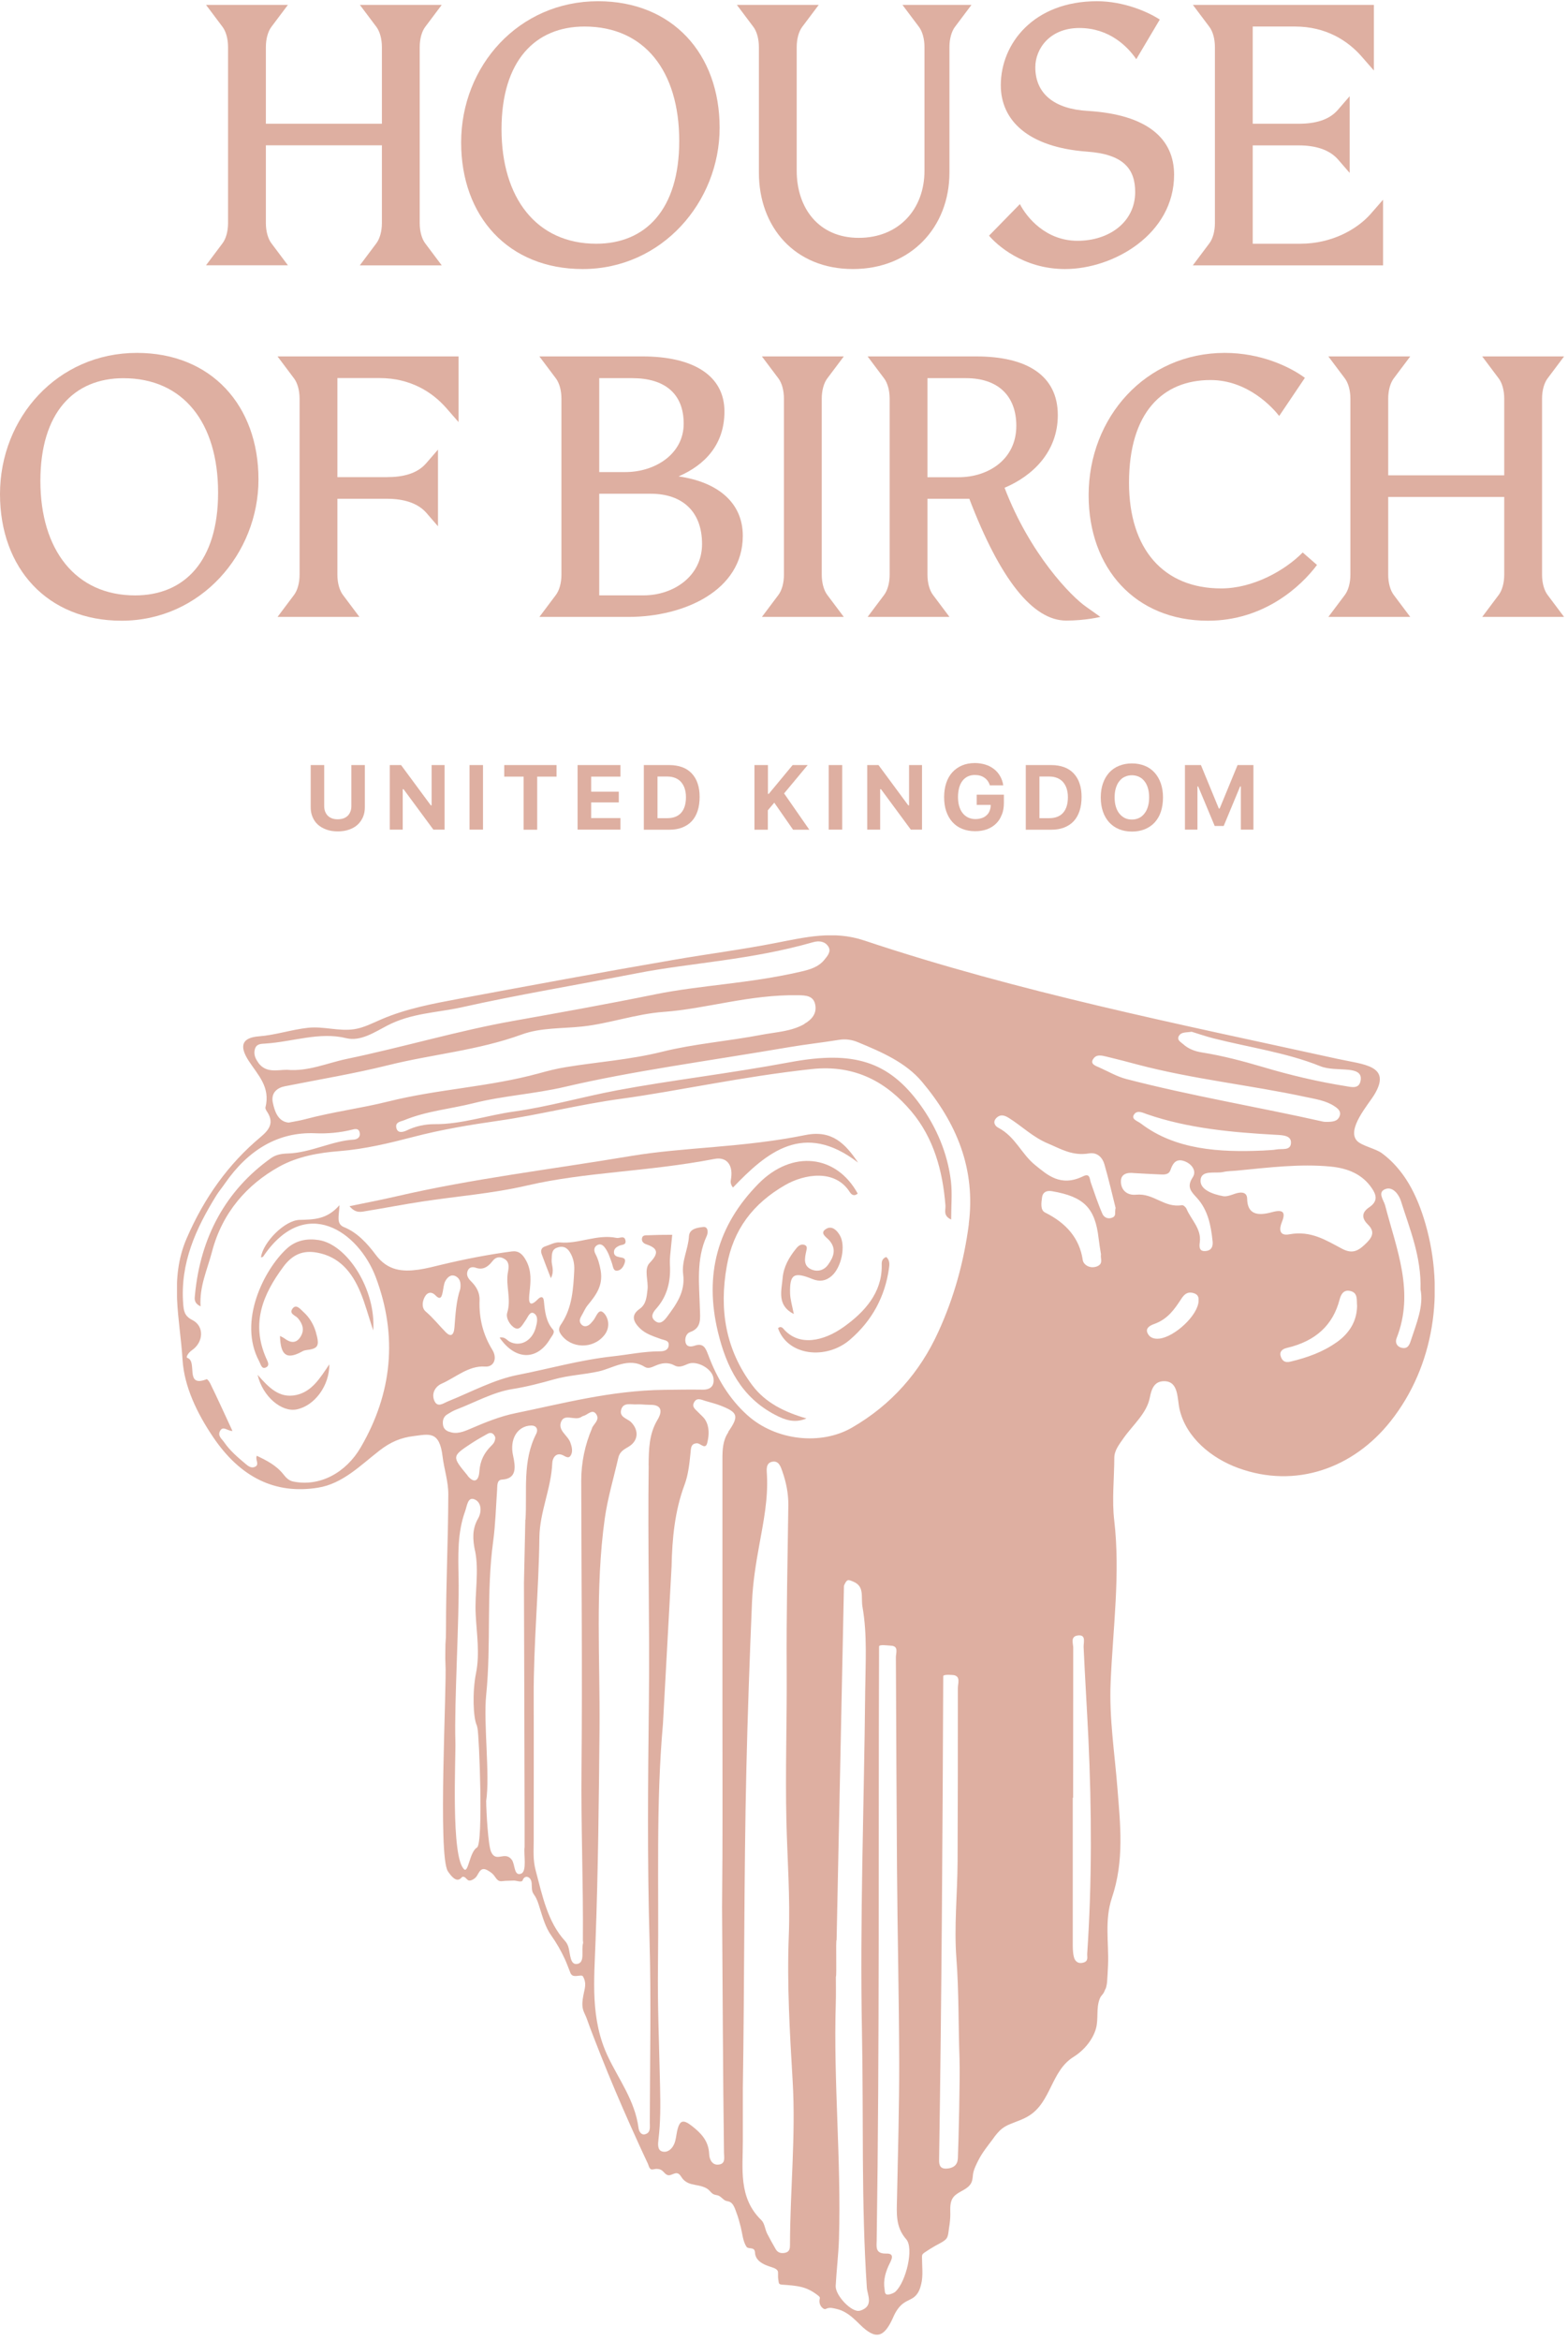 <svg width="201" height="300" viewBox="0 0 201 300" fill="none"
     xmlns="http://www.w3.org/2000/svg">
    <path
            d="M41.558 103.277C41.558 103.536 41.593 103.771 41.675 103.982C41.758 104.194 41.864 104.37 42.017 104.523C42.17 104.676 42.346 104.781 42.558 104.864C42.77 104.946 43.017 104.981 43.299 104.981C43.582 104.981 43.829 104.934 44.041 104.864C44.252 104.781 44.441 104.664 44.582 104.523C44.735 104.37 44.841 104.194 44.923 103.982C45.005 103.771 45.041 103.536 45.041 103.277V98.035H46.77V103.453C46.77 103.912 46.688 104.335 46.523 104.711C46.358 105.087 46.123 105.416 45.829 105.686C45.535 105.957 45.158 106.168 44.735 106.309C44.311 106.462 43.829 106.533 43.299 106.533C42.77 106.533 42.287 106.462 41.864 106.309C41.44 106.157 41.075 105.957 40.769 105.686C40.464 105.416 40.24 105.099 40.075 104.711C39.91 104.335 39.828 103.912 39.828 103.453V98.035H41.558V103.277Z"
            fill="#DEAFA1"/>
    <path
            d="M49.965 106.309V98.035H51.412L55.224 103.195H55.33V98.035H56.989V106.309H55.554L51.73 101.126H51.624V106.309H49.965Z"
            fill="#DEAFA1"/>
    <path d="M60.188 106.309V98.035H61.917V106.309H60.188Z" fill="#DEAFA1"/>
    <path d="M67.119 106.321V99.516H64.637V98.035H71.344V99.516H68.861V106.321H67.131H67.119Z" fill="#DEAFA1"/>
    <path
            d="M79.534 106.309H74.039V98.035H79.534V99.516H75.781V101.444H79.322V102.819H75.781V104.828H79.534V106.309Z"
            fill="#DEAFA1"/>
    <path
            d="M85.802 98.035C86.414 98.035 86.967 98.129 87.45 98.305C87.932 98.482 88.344 98.752 88.673 99.105C89.003 99.457 89.262 99.88 89.426 100.386C89.603 100.891 89.685 101.467 89.685 102.113C89.685 102.76 89.603 103.383 89.426 103.912C89.25 104.441 89.003 104.875 88.673 105.228C88.344 105.581 87.932 105.851 87.45 106.039C86.967 106.227 86.414 106.321 85.791 106.321H82.531V98.035H85.791H85.802ZM84.284 104.84H85.532C86.296 104.84 86.897 104.617 87.308 104.159C87.72 103.7 87.932 103.03 87.932 102.149C87.932 101.726 87.873 101.361 87.767 101.032C87.661 100.703 87.497 100.433 87.297 100.198C87.097 99.974 86.838 99.798 86.544 99.681C86.249 99.563 85.908 99.504 85.532 99.504H84.284V104.828V104.84Z"
            fill="#DEAFA1"/>
    <path
            d="M96.711 106.309V98.035H98.441V101.726H98.547L101.606 98.035H103.536L100.512 101.667L103.747 106.321H101.665L99.252 102.854L98.429 103.829V106.321H96.699L96.711 106.309Z"
            fill="#DEAFA1"/>
    <path d="M106.23 106.309V98.035H107.96V106.309H106.23Z" fill="#DEAFA1"/>
    <path
            d="M111.168 106.309V98.035H112.615L116.428 103.195H116.533V98.035H118.193V106.309H116.757L112.933 101.126H112.827V106.309H111.168Z"
            fill="#DEAFA1"/>
    <path
            d="M128.405 104.418C128.24 104.864 127.993 105.241 127.675 105.546C127.358 105.852 126.969 106.099 126.522 106.263C126.063 106.428 125.557 106.51 124.993 106.51C124.381 106.51 123.828 106.404 123.334 106.204C122.839 106.005 122.428 105.711 122.086 105.335C121.745 104.958 121.486 104.5 121.298 103.959C121.11 103.419 121.027 102.808 121.027 102.138C121.027 101.468 121.121 100.868 121.298 100.328C121.474 99.787 121.745 99.329 122.086 98.953C122.428 98.577 122.839 98.294 123.322 98.083C123.804 97.883 124.345 97.777 124.957 97.777C125.452 97.777 125.899 97.848 126.322 97.977C126.746 98.106 127.111 98.306 127.428 98.553C127.746 98.8 128.005 99.105 128.205 99.458C128.405 99.811 128.546 100.198 128.605 100.633H126.887C126.758 100.21 126.522 99.881 126.193 99.658C125.863 99.423 125.452 99.305 124.969 99.305C124.64 99.305 124.334 99.364 124.063 99.493C123.792 99.623 123.569 99.811 123.381 100.046C123.192 100.293 123.051 100.586 122.957 100.927C122.863 101.268 122.804 101.668 122.804 102.102C122.804 102.537 122.851 102.949 122.957 103.301C123.063 103.654 123.204 103.948 123.404 104.195C123.604 104.441 123.828 104.629 124.11 104.759C124.381 104.888 124.698 104.958 125.04 104.958C125.322 104.958 125.581 104.911 125.816 104.841C126.052 104.77 126.263 104.653 126.428 104.5C126.605 104.359 126.734 104.183 126.828 103.971C126.922 103.76 126.981 103.536 126.993 103.29V103.137H125.204V101.832H128.687V102.89C128.687 103.442 128.605 103.948 128.428 104.383L128.405 104.418Z"
            fill="#DEAFA1"/>
    <path
            d="M134.763 98.035C135.375 98.035 135.928 98.129 136.411 98.305C136.893 98.482 137.305 98.752 137.634 99.105C137.964 99.457 138.223 99.88 138.387 100.386C138.564 100.891 138.646 101.467 138.646 102.113C138.646 102.76 138.564 103.383 138.387 103.912C138.211 104.441 137.964 104.875 137.634 105.228C137.305 105.581 136.893 105.851 136.411 106.039C135.928 106.227 135.375 106.321 134.751 106.321H131.492V98.035H134.751H134.763ZM133.245 104.84H134.493C135.257 104.84 135.858 104.617 136.269 104.159C136.681 103.7 136.893 103.03 136.893 102.149C136.893 101.726 136.834 101.361 136.728 101.032C136.622 100.703 136.458 100.433 136.258 100.198C136.058 99.974 135.799 99.798 135.505 99.681C135.21 99.563 134.869 99.504 134.493 99.504H133.245V104.828V104.84Z"
            fill="#DEAFA1"/>
    <path
            d="M145.094 97.824C145.706 97.824 146.259 97.93 146.753 98.13C147.248 98.33 147.659 98.623 148.001 98.999C148.342 99.376 148.612 99.834 148.801 100.375C148.989 100.915 149.083 101.515 149.083 102.185C149.083 102.855 148.989 103.466 148.813 104.006C148.636 104.547 148.365 105.005 148.024 105.381C147.683 105.758 147.259 106.04 146.765 106.251C146.271 106.451 145.718 106.557 145.106 106.557C144.494 106.557 143.929 106.451 143.447 106.251C142.953 106.051 142.541 105.758 142.188 105.381C141.847 105.005 141.576 104.547 141.388 104.006C141.2 103.466 141.105 102.866 141.105 102.185C141.105 101.503 141.2 100.915 141.388 100.375C141.576 99.834 141.847 99.376 142.188 98.999C142.529 98.623 142.953 98.33 143.447 98.13C143.941 97.93 144.494 97.824 145.094 97.824ZM145.094 99.34C144.753 99.34 144.459 99.411 144.177 99.54C143.894 99.669 143.671 99.858 143.482 100.104C143.282 100.351 143.141 100.645 143.035 100.998C142.929 101.35 142.882 101.738 142.882 102.173C142.882 102.608 142.929 102.996 143.035 103.348C143.141 103.701 143.282 103.995 143.482 104.241C143.682 104.488 143.906 104.676 144.177 104.817C144.447 104.947 144.753 105.017 145.094 105.017C145.436 105.017 145.73 104.947 146.012 104.817C146.283 104.688 146.518 104.488 146.706 104.241C146.906 103.995 147.048 103.701 147.153 103.348C147.259 102.996 147.306 102.608 147.306 102.173C147.306 101.738 147.259 101.35 147.153 100.998C147.048 100.645 146.906 100.351 146.706 100.104C146.518 99.858 146.283 99.669 146.012 99.54C145.741 99.411 145.436 99.34 145.094 99.34Z"
            fill="#DEAFA1"/>
    <path
            d="M151.898 106.309V98.035H153.946L156.24 103.606H156.346L158.641 98.035H160.676V106.309H159.064V100.774H158.97L156.864 105.839H155.711L153.593 100.774H153.499V106.309H151.887H151.898Z"
            fill="#DEAFA1"/>
    <path
            d="M46.131 33.992L48.249 31.171C48.672 30.607 48.955 29.667 48.955 28.586V18.619H34.082V28.586C34.082 29.667 34.364 30.607 34.788 31.171L36.906 33.992H26.41L28.528 31.171C28.952 30.607 29.234 29.667 29.234 28.586V6.031C29.234 4.95 28.952 4.01 28.528 3.446L26.41 0.625H36.906L34.788 3.446C34.364 4.01 34.082 4.95 34.082 6.031V15.857H48.955V6.031C48.955 4.95 48.672 4.01 48.249 3.446L46.131 0.625H56.626L54.508 3.446C54.085 4.01 53.803 4.95 53.803 6.031V28.597C53.803 29.679 54.085 30.619 54.508 31.183L56.626 34.004H46.131V33.992Z"
            fill="#DEAFA1"/>
    <path
            d="M59.113 18.256C59.113 8.43 66.503 0.156 76.669 0.156C86.176 0.156 92.248 6.879 92.248 16.375C92.248 25.872 84.858 34.475 74.692 34.475C65.185 34.475 59.113 27.753 59.113 18.256ZM87.07 18.068C87.07 9.089 82.599 3.4 74.927 3.4C68.621 3.4 64.29 7.772 64.29 16.564C64.29 25.355 68.762 31.231 76.433 31.231C82.74 31.231 87.07 26.859 87.07 18.068Z"
            fill="#DEAFA1"/>
    <path
            d="M118.508 6.031C118.508 4.95 118.225 4.01 117.802 3.446L115.684 0.625H124.532L122.414 3.446C121.991 4.01 121.708 4.95 121.708 6.031V22.11C121.708 29.114 116.766 34.474 109.33 34.474C101.893 34.474 97.281 29.114 97.281 22.11V6.031C97.281 4.95 96.999 4.01 96.575 3.446L94.457 0.625H104.953L102.835 3.446C102.411 4.01 102.129 4.95 102.129 6.031V21.875C102.129 26.67 104.953 30.478 110.083 30.478C115.213 30.478 118.508 26.811 118.508 21.875V6.031Z"
            fill="#DEAFA1"/>
    <path
            d="M130.739 26.154C131.633 27.893 134.08 30.855 138.128 30.855C142.176 30.855 145.517 28.458 145.517 24.603C145.517 21.641 144.011 19.76 139.352 19.431C131.727 18.867 128.291 15.388 128.291 10.922C128.291 5.563 132.527 0.156 140.623 0.156C144.058 0.156 147.165 1.52 148.671 2.507L145.659 7.584C144.529 5.939 142.176 3.588 138.363 3.588C134.551 3.588 132.715 6.268 132.715 8.618C132.715 12.05 135.21 13.978 139.446 14.213C147.118 14.683 150.506 17.786 150.506 22.393C150.506 30.009 142.74 34.475 136.528 34.475C131.115 34.475 127.726 31.325 126.785 30.197L130.739 26.154Z"
            fill="#DEAFA1"/>
    <path
            d="M152.914 33.992L155.032 31.171C155.456 30.607 155.738 29.667 155.738 28.586V6.031C155.738 4.95 155.456 4.01 155.032 3.446L152.914 0.625H176.117V9.04L174.517 7.207C172.776 5.232 169.999 3.399 165.998 3.399H160.586V15.857H166.469C168.587 15.857 170.375 15.387 171.505 14.07L173.011 12.331V22.157L171.505 20.417C170.375 19.148 168.587 18.631 166.469 18.631H160.586V31.23H166.704C170.705 31.23 173.952 29.397 175.694 27.422L177.294 25.589V34.004H152.914V33.992Z"
            fill="#DEAFA1"/>
    <path
            d="M0 63.319C0 53.493 7.389 45.219 17.556 45.219C27.063 45.219 33.134 51.941 33.134 61.438C33.134 70.934 25.745 79.538 15.579 79.538C6.071 79.538 0 72.815 0 63.319ZM27.957 63.13C27.957 54.151 23.486 48.463 15.814 48.463C9.507 48.463 5.177 52.835 5.177 61.626C5.177 70.417 9.648 76.294 17.32 76.294C23.627 76.294 27.957 71.922 27.957 63.13Z"
            fill="#DEAFA1"/>
    <path
            d="M35.578 79.051L37.696 76.23C38.12 75.666 38.402 74.725 38.402 73.644V51.078C38.402 49.997 38.12 49.057 37.696 48.493L35.578 45.672H58.782V54.087L57.181 52.254C55.44 50.279 52.663 48.446 48.662 48.446H43.25V61.139H49.604C51.722 61.139 53.51 60.669 54.64 59.352L56.146 57.613V67.439L54.64 65.699C53.51 64.43 51.722 63.913 49.604 63.913H43.25V73.644C43.25 74.725 43.532 75.666 43.956 76.23L46.074 79.051H35.578Z"
            fill="#DEAFA1"/>
    <path
            d="M69.144 79.051L71.263 76.23C71.686 75.666 71.969 74.725 71.969 73.644V51.078C71.969 49.997 71.686 49.057 71.263 48.493L69.144 45.672H82.37C88.865 45.672 92.866 48.117 92.866 52.724C92.866 56.955 90.371 59.587 86.983 61.045C91.924 61.75 95.219 64.336 95.219 68.661C95.219 75.666 87.689 79.051 80.582 79.051H69.144ZM80.158 60.492C83.97 60.492 87.641 58.189 87.641 54.287C87.641 50.385 85.147 48.457 81.052 48.457H76.816V60.492H80.158ZM82.511 76.289C86.324 76.289 89.995 73.844 89.995 69.707C89.995 65.57 87.5 63.266 83.406 63.266H76.816V76.289H82.511Z"
            fill="#DEAFA1"/>
    <path
            d="M97.668 79.051L99.786 76.23C100.21 75.666 100.492 74.725 100.492 73.644V51.078C100.492 49.997 100.21 49.057 99.786 48.493L97.668 45.672H108.164L106.046 48.493C105.622 49.057 105.34 49.997 105.34 51.078V73.644C105.34 74.725 105.622 75.666 106.046 76.23L108.164 79.051H97.668Z"
            fill="#DEAFA1"/>
    <path
            d="M141.058 79.051C141.058 79.051 139.129 79.521 136.681 79.521C132.398 79.521 128.21 74.255 124.256 63.913H118.89V73.644C118.89 74.725 119.173 75.666 119.596 76.23L121.714 79.051H111.219L113.337 76.23C113.76 75.666 114.043 74.725 114.043 73.644V51.078C114.043 49.997 113.76 49.057 113.337 48.493L111.219 45.672H125.15C131.645 45.672 135.599 48.117 135.599 53.194C135.599 57.848 132.445 60.951 128.774 62.502C132.022 71.011 137.34 76.465 139.27 77.781L141.058 79.051ZM122.891 61.151C126.656 61.151 130.28 58.894 130.28 54.569C130.28 50.714 127.927 48.457 123.832 48.457H118.89V61.151H122.891Z"
            fill="#DEAFA1"/>
    <path
            d="M168.826 72.392C166.755 75.166 162.001 79.538 154.847 79.538C145.528 79.538 139.551 72.815 139.551 63.459C139.551 53.493 146.846 45.219 157.012 45.219C161.578 45.219 165.296 46.958 167.273 48.416L163.978 53.305C163.178 52.271 159.977 48.698 155.177 48.698C149.058 48.698 144.728 52.835 144.728 61.861C144.728 70.417 149.199 75.401 156.542 75.401C160.636 75.401 164.731 73.097 166.99 70.793L168.826 72.392Z"
            fill="#DEAFA1"/>
    <path
            d="M190.002 79.051L192.12 76.23C192.543 75.666 192.826 74.725 192.826 73.644V63.678H177.953V73.644C177.953 74.725 178.235 75.666 178.659 76.23L180.777 79.051H170.281L172.399 76.23C172.823 75.666 173.105 74.725 173.105 73.644V51.078C173.105 49.997 172.823 49.057 172.399 48.493L170.281 45.672H180.777L178.659 48.493C178.235 49.057 177.953 49.997 177.953 51.078V60.904H192.826V51.078C192.826 49.997 192.543 49.057 192.12 48.493L190.002 45.672H200.497L198.38 48.493C197.956 49.057 197.674 49.997 197.674 51.078V73.644C197.674 74.725 197.956 75.666 198.38 76.23L200.497 79.051H190.002Z"
            fill="#DEAFA1"/>
    <g clip-path="url(#clip0_547_7107)">
        <path
                d="M44.797 154.561C46.977 154.113 48.91 153.736 50.807 153.3C60.682 151.014 70.251 149.906 80.891 148.127C87.703 146.984 95.186 147.078 103.258 145.44C106.652 144.756 108.36 146.548 109.998 148.975C103.034 143.613 98.285 147.655 93.96 152.169C93.512 151.626 93.701 151.238 93.736 150.872C93.936 149.234 93.123 148.209 91.591 148.504C82.942 150.165 75.082 150.165 67.623 151.897C63.109 152.946 58.596 153.276 54.071 153.971C51.738 154.325 49.393 154.785 47.001 155.173C46.329 155.28 45.61 155.539 44.797 154.549V154.561Z"
                fill="#DEAFA1"/>
        <path
                d="M103.374 181.758C101.842 182.418 100.57 181.923 99.368 181.299C95.055 179.048 93.122 175.195 92.038 170.705C90.259 163.352 91.944 157.024 97.258 151.65C101.536 147.325 107.204 147.938 109.95 152.946C109.479 153.347 109.137 153.064 108.937 152.758C107.027 149.741 103.068 150.46 100.652 151.85C96.528 154.219 93.994 157.554 93.169 162.22C92.168 167.806 93.004 172.932 96.434 177.504C98.119 179.755 100.57 180.945 103.374 181.758Z"
                fill="#DEAFA1"/>
        <path
                d="M70.606 163.763C70.147 162.572 69.782 161.653 69.44 160.711C69.251 160.204 69.44 159.839 69.888 159.709C70.5 159.509 71.148 159.143 71.761 159.202C74.165 159.438 76.534 158.106 79.044 158.625C79.433 158.707 80.034 158.248 80.175 158.943C80.305 159.579 79.68 159.473 79.35 159.638C79.02 159.803 78.714 159.992 78.702 160.428C78.69 160.911 79.044 161.005 79.386 161.088C79.739 161.17 80.293 161.135 80.081 161.818C79.939 162.29 79.633 162.761 79.138 162.82C78.608 162.891 78.596 162.325 78.466 161.936C78.195 161.17 77.972 160.392 77.465 159.78C77.158 159.414 76.793 159.344 76.428 159.638C76.11 159.909 76.145 160.322 76.322 160.663C76.663 161.312 76.852 161.995 76.993 162.761C77.347 164.741 76.381 165.966 75.344 167.239C75.002 167.651 74.79 168.193 74.507 168.665C74.307 169.018 74.224 169.36 74.507 169.69C74.766 169.996 75.108 169.996 75.414 169.831C75.65 169.702 75.85 169.443 76.039 169.219C76.451 168.747 76.722 167.522 77.43 168.276C78.03 168.924 78.231 170.091 77.5 171.045C76.051 172.919 73.187 172.836 71.891 170.963C71.443 170.315 71.761 169.938 72.056 169.49C73.34 167.486 73.494 165.153 73.611 162.796C73.659 161.936 73.482 161.158 73.058 160.463C72.633 159.756 72.032 159.615 71.349 159.897C70.677 160.169 70.748 160.828 70.713 161.477C70.677 162.125 71.113 162.761 70.63 163.763H70.606Z"
                fill="#DEAFA1"/>
        <path
                d="M47.85 170.516C47.202 168.548 46.813 167.063 46.235 165.673C45.116 162.939 43.442 161.018 40.65 160.511C38.87 160.181 37.515 160.723 36.337 162.302C33.732 165.814 32.142 169.502 34.109 174.016C34.274 174.405 34.687 175.006 34.015 175.253C33.532 175.43 33.426 174.817 33.226 174.44C30.456 169.29 33.886 162.668 36.714 160.04C37.928 158.908 39.377 158.673 40.85 158.897C44.55 159.462 48.239 165.331 47.838 170.516H47.85Z"
                fill="#DEAFA1"/>
        <path
                d="M113.604 161.066C114.099 161.491 114.028 162.068 113.946 162.598C113.439 166.098 111.837 169.197 108.95 171.672C105.933 174.265 100.995 173.77 99.734 170.199C99.982 169.94 100.253 170.058 100.406 170.246C102.433 172.627 105.638 171.813 108.101 170.069C110.835 168.137 113.05 165.65 113.027 162.233C113.027 161.821 112.944 161.326 113.616 161.066H113.604Z"
                fill="#DEAFA1"/>
        <path
                d="M101.739 168.37C99.57 167.251 100.183 165.401 100.325 163.763C100.442 162.349 101.149 161.088 102.092 159.945C102.34 159.638 102.681 159.367 103.129 159.52C103.53 159.662 103.424 160.015 103.353 160.322C103.141 161.288 102.929 162.29 104.166 162.726C104.92 162.985 105.674 162.726 106.146 162.066C106.888 161.041 107.254 160.004 106.287 158.919C105.946 158.531 104.956 157.989 105.957 157.435C106.688 157.034 107.324 157.694 107.678 158.33C108.432 159.662 107.866 162.408 106.605 163.503C105.875 164.14 105.073 164.269 104.166 163.904C101.762 162.926 101.22 163.268 101.279 165.719C101.303 166.52 101.55 167.31 101.75 168.347L101.739 168.37Z"
                fill="#DEAFA1"/>
        <path
                d="M33.023 176.172C34.426 177.751 35.781 179.235 37.984 178.752C40.011 178.304 41.037 176.56 42.215 174.828C42.239 177.55 40.341 180.131 38.02 180.602C36.111 180.979 33.672 178.976 33.023 176.172Z"
                fill="#DEAFA1"/>
        <path
                d="M35.891 171.186C36.114 171.304 36.315 171.387 36.468 171.504C37.21 172.07 37.965 172.2 38.53 171.281C39.072 170.409 38.789 169.631 38.188 168.912C37.894 168.558 37.022 168.37 37.481 167.71C37.953 167.027 38.495 167.745 38.884 168.099C39.626 168.771 40.18 169.631 40.486 170.68C41.005 172.494 40.816 172.824 39.178 173.013C38.919 173.048 38.66 173.213 38.412 173.343C36.692 174.179 35.961 173.602 35.891 171.186Z"
                fill="#DEAFA1"/>
        <path
                d="M180.563 151.626C180.222 151.049 179.844 150.495 179.42 149.976C178.749 149.14 177.983 148.385 177.111 147.749C176.309 147.172 174.542 146.818 173.952 146.182C172.574 144.709 175.449 141.48 176.168 140.278C178.454 136.507 174.789 136.413 171.513 135.694C151.056 131.204 130.67 127.15 110.754 120.504C106.877 119.208 103.224 120.092 99.359 120.846C95.082 121.683 90.745 122.236 86.444 122.979C77.24 124.558 68.049 126.267 58.869 127.975C55.475 128.612 52.058 129.248 48.888 130.615C47.757 131.098 46.649 131.687 45.435 131.876C43.456 132.182 41.488 131.487 39.496 131.699C37.387 131.923 35.336 132.63 33.192 132.795C31.047 132.96 30.623 133.985 31.86 135.906C33.05 137.744 34.688 139.276 34.028 141.904C33.993 142.057 34.123 142.281 34.217 142.423C35.171 143.848 34.547 144.744 33.392 145.71C29.291 149.14 26.18 153.464 23.918 158.708C21.667 163.929 23.093 169.114 23.399 174.228C23.611 177.681 25.273 181.122 27.323 184.15C30.811 189.311 35.277 191.515 40.757 190.631C43.939 190.125 46.225 187.744 48.664 185.859C50.066 184.775 51.374 184.221 53.012 184.02C54.969 183.785 56.336 183.278 56.736 186.648C56.913 188.192 57.479 189.806 57.467 191.515C57.443 197.89 57.172 202.439 57.172 208.826C57.172 209.557 57.149 210.158 57.102 210.7C57.102 211.524 57.054 212.349 57.102 213.174C57.302 215.79 56.088 237.85 57.42 239.794C57.738 240.266 58.421 241.22 59.022 240.725C59.105 240.667 59.164 240.572 59.246 240.513C59.376 240.443 59.529 240.513 59.647 240.596C59.765 240.702 59.859 240.831 59.989 240.914C60.26 241.103 60.766 240.796 60.99 240.56C61.273 240.254 61.403 239.736 61.756 239.559C62.039 239.417 62.345 239.559 62.605 239.724C62.84 239.865 63.076 240.018 63.265 240.242C63.453 240.454 63.583 240.725 63.795 240.902C64.101 241.161 64.455 241.02 64.796 241.008C65.174 241.008 65.551 240.973 65.928 240.973C66.152 240.973 66.764 241.197 66.941 241.02C67 240.961 67.024 240.879 67.059 240.796C67.165 240.584 67.389 240.454 67.601 240.502C67.813 240.549 67.99 240.725 68.073 240.949C68.155 241.161 68.167 241.385 68.167 241.609C68.19 242.293 68.214 242.446 68.532 242.894C68.838 243.33 69.015 243.919 69.18 244.461C69.581 245.722 69.923 246.971 70.653 247.996C71.325 248.939 71.914 249.964 72.409 251.036C72.668 251.602 72.88 252.215 73.116 252.792C73.364 253.393 73.894 253.169 74.448 253.146C74.518 253.146 74.589 253.146 74.648 253.181C74.695 253.205 74.742 253.264 74.766 253.323C74.907 253.57 74.99 253.865 75.013 254.159C75.037 254.536 74.943 254.925 74.86 255.302C74.742 255.856 74.624 256.445 74.66 257.023C74.695 257.683 75.037 258.142 75.237 258.72C75.496 259.474 75.779 260.193 76.062 260.935C76.663 262.502 77.288 264.07 77.912 265.602C79.185 268.701 80.54 271.788 81.931 274.84C82.296 275.63 82.661 276.431 83.038 277.221C83.132 277.421 83.168 277.669 83.309 277.845C83.486 278.093 83.757 277.963 84.005 277.928C84.264 277.904 84.547 277.928 84.782 278.069C85.089 278.258 85.301 278.682 85.666 278.729C86.067 278.788 86.479 278.364 86.868 278.493C87.151 278.588 87.292 278.894 87.457 279.118C87.646 279.377 87.905 279.566 88.164 279.695C88.754 279.978 89.437 279.978 90.062 280.19C90.333 280.285 90.639 280.402 90.851 280.615C91.063 280.803 91.24 281.074 91.499 281.18C91.652 281.251 91.841 281.263 92.006 281.31C92.407 281.428 92.63 281.805 92.984 281.981C93.173 282.064 93.373 282.064 93.55 282.146C94.021 282.359 94.221 283.03 94.386 283.478C94.622 284.091 94.799 284.751 94.964 285.399C95.164 286.212 95.223 287.166 95.683 287.885C95.871 288.18 96.413 288.003 96.649 288.251C96.79 288.404 96.778 288.628 96.802 288.828C96.873 289.252 97.132 289.618 97.486 289.865C97.816 290.113 98.216 290.277 98.629 290.419C98.959 290.537 99.583 290.666 99.713 291.043C99.748 291.197 99.736 291.362 99.736 291.515C99.725 291.821 99.76 292.128 99.819 292.434C99.831 292.493 99.842 292.564 99.878 292.611C99.948 292.717 100.113 292.74 100.243 292.752C101.08 292.811 101.952 292.858 102.788 293.07C103.59 293.271 104.297 293.683 104.921 294.19C104.992 294.249 105.063 294.308 105.086 294.39C105.11 294.473 105.086 294.555 105.063 294.649C104.98 295.074 105.145 295.545 105.522 295.804C105.593 295.851 105.675 295.887 105.77 295.887C105.817 295.887 105.888 295.851 105.935 295.828C106.383 295.627 106.807 295.769 107.231 295.863C107.632 295.946 108.021 296.111 108.362 296.311C109.069 296.712 109.659 297.301 110.236 297.866C112.239 299.846 113.323 299.599 114.502 296.924C114.796 296.24 115.221 295.533 115.881 295.085C116.281 294.803 116.788 294.649 117.165 294.355C117.731 293.919 117.954 293.259 118.096 292.646C118.355 291.562 118.19 290.384 118.19 289.288V289.217C118.19 289.111 118.19 288.993 118.249 288.887C118.32 288.781 118.426 288.698 118.544 288.616C118.98 288.321 119.451 288.027 119.911 287.767C120.323 287.532 121.042 287.214 121.325 286.848C121.584 286.518 121.596 285.811 121.666 285.411C121.761 284.857 121.82 284.279 121.82 283.737C121.82 282.971 121.714 282.111 122.279 281.463C122.81 280.862 123.752 280.65 124.283 280.037C124.695 279.566 124.66 279.118 124.73 278.599C124.813 278.01 125.143 277.35 125.426 276.796C125.909 275.842 126.592 275.005 127.252 274.122C127.452 273.839 127.629 273.591 127.83 273.367C128.218 272.908 128.678 272.519 129.409 272.212C130.234 271.859 131.117 271.6 131.872 271.128C134.759 269.361 134.723 265.366 137.61 263.575C138.989 262.715 140.097 261.336 140.486 259.945C140.839 258.684 140.486 257.365 140.969 256.127C141.169 255.609 141.381 255.656 141.582 255.137C141.758 254.678 141.747 254.972 141.888 254.206C141.888 254.136 141.9 254.1 141.912 254.03C141.97 253.264 142.006 252.51 142.041 251.755C142.147 248.904 141.57 246.064 142.536 243.177C144.139 238.428 143.608 233.773 143.243 229.153C142.89 224.64 142.171 220.162 142.371 215.566C142.666 208.649 143.632 201.661 142.831 194.815C142.524 192.21 142.831 189.476 142.842 186.813C142.842 185.859 143.455 185.105 144.021 184.291C145.211 182.595 147.002 181.11 147.391 179.095C147.603 178.011 147.945 176.962 149.265 176.985C151.127 177.021 150.879 179.224 151.221 180.65C152.081 184.221 155.275 186.849 158.727 188.11C166.081 190.796 173.481 188.145 178.254 182.123C183.886 175.017 185.206 165.449 182.732 156.835C182.213 155.032 181.53 153.252 180.575 151.638L180.563 151.626ZM33.121 136.177C32.744 135.67 32.485 135.105 32.673 134.433C32.873 133.738 33.463 133.761 33.969 133.726C37.54 133.502 40.946 132.182 44.386 133.031C46.213 133.479 48.039 132.253 49.619 131.428C52.741 129.802 55.982 129.778 59.14 129.083C66.423 127.457 73.776 126.243 81.719 124.699C88.589 123.368 96.213 123.026 104.202 120.74C105.027 120.504 105.746 120.634 106.17 121.27C106.595 121.907 106.076 122.496 105.652 123.014C104.874 123.945 103.766 124.252 102.635 124.511C96.024 126.043 89.732 126.243 84.005 127.41C77.641 128.706 71.69 129.767 65.869 130.804C58.704 132.076 51.822 134.15 44.481 135.682C41.971 136.201 39.496 137.332 36.786 137.084C35.513 137.084 34.111 137.544 33.109 136.177H33.121ZM103.118 131.216C101.433 132.17 99.536 132.241 97.768 132.571C93.267 133.431 88.966 133.75 84.912 134.763C80.693 135.812 76.498 136.083 72.527 136.743C71.36 136.931 70.194 137.226 69.062 137.544C62.617 139.3 56.218 139.536 49.795 141.138C46.319 142.01 42.713 142.458 39.084 143.424C38.435 143.601 37.764 143.695 36.998 143.848C35.69 143.719 35.23 142.517 34.971 141.28C34.712 140.007 35.56 139.382 36.515 139.194C41.087 138.286 45.494 137.556 49.748 136.495C55.499 135.069 61.238 134.61 66.882 132.559C69.333 131.664 72.032 131.817 74.648 131.534C78.077 131.169 81.506 129.92 85.1 129.66C90.498 129.272 96.083 127.421 102.305 127.528C103.307 127.539 104.238 127.598 104.485 128.659C104.756 129.79 104.132 130.615 103.095 131.204L103.118 131.216ZM54.58 168.065C54.038 167.605 54.108 166.816 54.45 166.179C54.804 165.531 55.358 165.508 55.805 165.967C56.489 166.686 56.642 166.144 56.772 165.437C56.854 165.024 56.889 164.541 57.066 164.188C57.361 163.646 57.809 163.245 58.398 163.528C58.94 163.799 59.128 164.341 58.999 165.166C58.48 166.686 58.386 168.407 58.256 170.092C58.174 171.164 57.738 171.317 57.149 170.716C56.288 169.844 55.511 168.854 54.58 168.065ZM57.573 183.467C57.172 183.313 56.819 183.078 56.772 182.465C56.724 181.876 56.937 181.475 57.349 181.228C57.726 180.992 58.103 180.768 58.504 180.615C60.872 179.707 63.217 178.388 65.645 177.999C67.448 177.716 69.263 177.245 71.019 176.75C72.88 176.219 74.86 176.149 76.769 175.724C78.525 175.336 80.587 173.863 82.638 175.147C83.085 175.43 83.557 175.194 83.969 175.017C84.818 174.64 85.643 174.511 86.491 174.982C87.057 175.288 87.622 175.006 88.188 174.77C89.296 174.299 91.252 175.336 91.452 176.561C91.605 177.551 91.11 178.081 90.097 178.069C88.412 178.046 86.75 178.069 85.124 178.093C78.289 178.176 72.114 179.849 66.069 181.086C64.101 181.487 62.192 182.265 60.33 183.066C59.458 183.443 58.527 183.832 57.585 183.455L57.573 183.467ZM60.896 198.692C61.438 201.367 60.837 204.124 60.978 206.846C61.096 209.333 61.532 211.866 61.014 214.435C60.542 216.768 60.648 220.15 61.132 221.117C61.155 221.235 61.191 221.352 61.214 221.482C61.426 222.437 61.98 236.259 61.143 236.742C60.212 237.284 60.036 239.971 59.517 239.547C57.761 238.074 58.445 225.194 58.374 223.132C58.221 218.265 58.893 207.094 58.787 202.239C58.728 199.304 58.622 196.417 59.623 193.648C59.883 192.941 59.953 191.739 60.861 192.14C61.756 192.54 61.756 193.766 61.285 194.579C60.507 195.946 60.59 197.242 60.884 198.692H60.896ZM61.45 188.557C61.356 189.83 60.766 190.054 60 189.17C59.965 189.135 59.941 189.076 59.906 189.029C57.915 186.625 57.926 186.601 60.425 184.951C61.108 184.504 61.815 184.103 62.522 183.714C62.982 183.467 63.324 183.714 63.489 184.185C63.489 184.786 63.182 185.057 62.911 185.328C62.074 186.177 61.544 187.167 61.45 188.546V188.557ZM67.342 194.72C67.271 197.973 67.236 199.599 67.165 202.84C67.201 213.056 67.224 223.273 67.248 233.478C67.248 233.549 67.248 236.625 67.248 236.683C67.106 237.567 67.589 239.783 66.8 240.089C65.857 240.454 66.046 238.875 65.598 238.298C64.691 237.119 63.594 238.757 62.946 237.273C62.569 236.412 62.334 232.135 62.322 230.768C62.829 227.492 61.956 220.751 62.322 217.216C62.982 210.641 62.322 204.053 63.217 197.525C63.512 195.345 63.571 193.094 63.724 190.891C63.76 190.313 63.689 189.63 64.361 189.594C66.293 189.476 66.081 187.945 65.763 186.483C65.315 184.433 66.305 182.712 68.096 182.665C68.721 182.653 69.051 183.113 68.721 183.761C66.953 187.226 67.578 191.044 67.365 194.732L67.342 194.72ZM75.897 183.007C74.99 185.116 74.507 187.402 74.507 189.759C74.53 202.062 74.66 214.435 74.542 226.75C74.471 234.044 74.778 241.326 74.719 248.621C74.719 248.75 74.766 248.892 74.742 248.998C74.483 249.905 75.025 251.437 74.035 251.649C73.057 251.861 73.116 250.365 72.869 249.516C72.786 249.234 72.633 248.927 72.444 248.727C70.205 246.288 69.534 242.953 68.662 239.653C68.308 238.321 68.414 237.143 68.414 235.894C68.414 229.731 68.438 223.544 68.414 217.393C68.391 210.605 69.062 203.806 69.145 196.995C69.18 193.754 70.653 190.761 70.795 187.485C70.818 186.825 71.266 186.13 72.044 186.424C72.433 186.566 72.869 187.014 73.175 186.472C73.458 185.988 73.305 185.364 73.104 184.822C72.751 183.879 71.443 183.278 71.949 182.135C72.374 181.169 73.552 181.97 74.353 181.652C74.507 181.593 74.648 181.463 74.801 181.428C75.343 181.298 75.944 180.473 76.439 181.228C76.91 181.958 76.133 182.418 75.874 183.007H75.897ZM83.156 187.791C83.015 197.879 83.297 207.989 83.18 218.088C83.062 228.223 82.968 238.404 83.262 248.55C83.486 256.351 83.309 264.164 83.297 271.977C83.297 272.531 83.427 273.214 82.791 273.45C82.225 273.674 81.907 273.155 81.848 272.649C81.388 269.184 79.338 266.485 77.959 263.587C75.638 258.732 76.168 253.735 76.345 248.656C76.675 239.63 76.769 230.615 76.852 221.6C76.934 212.597 76.274 203.558 77.523 194.591C77.889 191.975 78.666 189.406 79.256 186.813C79.432 186.036 79.939 185.753 80.528 185.411C81.825 184.669 81.942 183.302 80.905 182.241C80.41 181.746 79.291 181.605 79.656 180.544C79.974 179.649 80.953 180.014 81.648 179.955C81.813 179.943 81.99 179.955 82.154 179.955C82.555 179.978 82.968 180.014 83.356 180.014C84.806 179.99 84.959 180.827 84.276 181.946C83.192 183.761 83.168 185.706 83.144 187.78L83.156 187.791ZM93.373 183.514C92.642 184.574 92.607 185.788 92.607 186.99V218.454C92.607 224.935 92.63 231.404 92.607 237.885C92.583 240.478 92.583 241.786 92.56 244.378C92.642 254.866 92.666 265.401 92.807 275.83C92.807 276.431 93.043 277.233 92.171 277.362C91.287 277.504 90.934 276.679 90.91 276.031C90.839 274.322 89.861 273.332 88.671 272.401C87.575 271.553 87.116 271.647 86.797 273.085C86.68 273.638 86.644 274.228 86.42 274.734C86.126 275.418 85.513 275.889 84.853 275.677C84.276 275.488 84.335 274.746 84.405 274.18C84.676 271.977 84.665 269.738 84.617 267.522C84.511 262.314 84.276 257.105 84.346 251.897C84.476 241.574 84.064 231.227 84.983 220.893C85.419 212.821 85.643 208.791 86.09 200.718C86.161 197.183 86.491 193.624 87.752 190.254C88.235 188.958 88.376 187.544 88.518 186.165C88.577 185.611 88.53 184.975 89.331 184.94C89.791 184.916 90.427 185.835 90.663 184.881C90.898 183.938 90.969 182.854 90.403 181.935C90.179 181.569 89.814 181.298 89.519 180.98C89.201 180.627 88.659 180.332 88.954 179.731C89.307 179.024 89.885 179.354 90.403 179.507C91.04 179.696 91.7 179.861 92.324 180.096C94.61 180.98 94.763 181.44 93.349 183.478L93.373 183.514ZM101.268 287.65C101.268 288.086 101.233 288.557 100.62 288.675C100.125 288.769 99.701 288.663 99.442 288.215C99.065 287.555 98.688 286.895 98.346 286.224C98.063 285.658 98.016 284.892 97.603 284.492C94.622 281.616 95.235 277.892 95.223 274.31V267.64C95.435 254.053 95.364 240.36 95.671 226.867C95.836 219.703 96.095 212.42 96.401 205.22C96.507 202.816 96.885 200.412 97.321 198.032C97.863 195.039 98.487 192.045 98.31 188.958C98.275 188.345 98.157 187.52 98.923 187.32C99.842 187.084 100.09 187.98 100.302 188.581C100.785 189.96 101.068 191.409 101.056 192.858C100.962 199.811 100.797 206.846 100.844 213.811C100.891 220.339 100.655 226.879 100.809 233.408C100.927 238.263 101.304 243.141 101.115 248.032C100.868 254.254 101.245 260.476 101.61 266.674C102.022 273.65 101.28 280.662 101.268 287.638V287.65ZM110.224 296.087C109.211 296.393 107.066 294.131 107.125 292.917C107.231 290.89 107.49 288.84 107.549 286.813C107.844 276.785 106.83 266.745 107.137 256.716C107.172 255.585 107.148 254.442 107.148 253.299C107.278 253.299 107.113 248.574 107.243 248.585C107.561 233.455 107.879 218.324 108.186 203.193C108.563 202.298 108.739 202.404 109.34 202.651C110.884 203.276 110.33 204.607 110.566 205.939C111.19 209.486 110.943 213.151 110.908 216.721C110.766 231.204 110.212 246.005 110.495 260.405C110.707 271.187 110.389 282.276 111.12 293.141C111.19 294.119 112.062 295.533 110.224 296.099V296.087ZM114.82 293.624C114.584 293.836 114.184 293.989 113.854 294.025C113.37 294.06 113.441 293.612 113.394 293.341C113.194 292.187 113.524 291.067 114.078 289.971C114.325 289.476 114.679 288.734 113.606 288.769C112.133 288.804 112.381 287.838 112.381 287.072C112.758 261.748 112.593 236.224 112.687 210.982C112.687 210.676 113.842 210.865 114.219 210.876C115.244 210.923 114.832 211.831 114.843 212.373C114.879 221.364 114.926 230.438 114.985 239.441C115.044 247.69 115.244 255.95 115.268 264.188C115.28 270.032 115.103 275.901 114.985 281.746C114.95 283.572 114.773 285.352 116.163 286.931C117.189 288.086 116.128 292.399 114.808 293.624H114.82ZM122.774 276.643C122.739 277.433 122.173 277.845 121.325 277.881C120.441 277.928 120.37 277.315 120.382 276.726C120.7 256.221 120.83 235.34 120.912 214.789C120.912 214.494 122.267 214.647 122.267 214.647C123.163 214.824 122.786 215.708 122.786 216.297C122.786 223.721 122.786 231.145 122.751 238.557C122.727 242.682 122.291 246.853 122.597 250.907C122.927 255.184 122.845 259.509 122.998 263.799C123.081 265.99 122.88 274.416 122.786 276.632L122.774 276.643ZM124.2 156.823C123.576 161.595 122.326 166.215 120.252 170.728C117.931 175.807 114.29 180.014 109.187 182.948C105.228 185.222 99.465 184.621 95.812 181.345C93.455 179.224 91.9 176.585 90.804 173.662C90.451 172.731 90.179 172.048 89.036 172.437C88.612 172.578 88.011 172.661 87.87 171.965C87.764 171.435 88.011 170.846 88.459 170.693C89.944 170.174 89.755 168.972 89.72 167.747C89.637 164.588 89.213 161.383 90.592 158.378C90.839 157.824 90.71 157.165 90.168 157.223C89.461 157.306 88.376 157.412 88.317 158.414C88.223 160.075 87.351 161.595 87.575 163.292C87.87 165.543 86.68 167.157 85.489 168.76C85.1 169.279 84.617 169.75 84.005 169.29C83.309 168.772 83.698 168.159 84.122 167.688C85.525 166.12 85.996 164.2 85.878 162.078C85.855 161.701 85.866 161.313 85.902 160.935C85.984 160.028 86.09 159.121 86.173 158.225C85.136 158.225 84.087 158.237 83.085 158.284C82.779 158.296 82.319 158.225 82.284 158.755C82.26 159.097 82.52 159.333 82.803 159.427C84.158 159.887 84.641 160.429 83.286 161.819C82.496 162.632 83.144 164.105 83.003 165.26C82.885 166.25 82.826 167.134 81.99 167.723C80.811 168.548 81.224 169.396 81.99 170.174C82.767 170.952 83.792 171.235 84.77 171.6C85.195 171.753 85.819 171.741 85.713 172.448C85.631 173.049 85.065 173.156 84.606 173.156C82.532 173.156 80.505 173.592 78.525 173.804C74.33 174.263 70.347 175.406 66.411 176.172C63.347 176.761 60.389 178.376 57.431 179.566C56.819 179.814 56.053 180.45 55.652 179.425C55.275 178.447 55.9 177.61 56.607 177.304C58.433 176.502 60.083 174.958 62.18 175.112C63.312 175.194 63.795 174.063 63.1 172.943C61.933 171.046 61.391 168.96 61.473 166.592C61.509 165.578 61.014 164.812 60.389 164.188C60.059 163.87 59.741 163.445 59.93 162.892C60.13 162.314 60.613 162.314 61.014 162.456C61.862 162.75 62.534 162.385 63.123 161.607C63.583 161.006 64.148 160.983 64.714 161.348C65.28 161.713 65.244 162.326 65.115 162.998C64.785 164.718 65.574 166.439 65.02 168.218C64.808 168.878 65.386 169.856 66.01 170.174C66.658 170.504 66.988 169.715 67.377 169.184C67.672 168.784 67.919 167.971 68.45 168.289C69.062 168.666 68.838 169.526 68.662 170.174C68.178 171.859 66.647 172.625 65.327 171.918C64.973 171.73 64.702 171.246 64.042 171.4C66.081 174.369 68.897 174.346 70.547 171.518C70.748 171.176 71.195 170.74 70.877 170.363C69.993 169.361 69.852 168.077 69.722 166.733C69.652 166.003 69.251 166.168 68.933 166.498C67.578 167.876 67.813 166.262 67.884 165.578C68.037 164.176 68.155 162.892 67.472 161.584C66.977 160.641 66.446 160.24 65.586 160.358C62.557 160.759 59.564 161.348 56.607 162.055C55.629 162.291 54.65 162.55 53.66 162.691C51.634 162.974 49.713 162.856 48.181 160.806C47.073 159.321 45.777 157.919 44.104 157.247C43.031 156.811 43.491 155.75 43.514 154.431C41.912 156.281 40.203 156.269 38.4 156.316C36.479 156.363 33.71 159.203 33.451 161.112C33.545 161.089 33.687 161.089 33.734 161.018C39.154 152.993 45.977 157.848 48.169 163.658C51.009 171.199 50.279 178.541 46.237 185.47C44.328 188.746 40.957 190.537 37.587 189.842C37.057 189.736 36.68 189.37 36.35 188.946C35.442 187.78 34.205 187.155 32.921 186.542C32.673 187.049 33.309 187.638 32.709 187.945C32.225 188.192 31.801 187.862 31.436 187.544C30.47 186.731 29.48 185.894 28.737 184.81C28.443 184.374 27.853 183.997 28.219 183.337C28.608 182.653 29.173 183.384 29.798 183.361C28.796 181.204 27.889 179.189 26.934 177.245C26.84 177.044 26.569 176.703 26.498 176.726C23.611 177.869 25.367 174.428 24.024 174.004C23.764 173.921 24.177 173.309 24.589 173.026C26.098 172.012 26.215 169.927 24.66 169.149C23.635 168.63 23.552 167.971 23.482 167.063C23.081 161.843 25.119 157.4 27.736 153.181C28.066 152.651 28.478 152.168 28.831 151.65C31.813 147.348 35.654 145.015 40.404 145.215C41.994 145.286 43.609 145.133 45.129 144.756C45.459 144.673 45.965 144.532 46.095 145.086C46.272 145.793 45.694 146.017 45.329 146.029C42.536 146.194 39.838 147.714 36.88 147.808C36.126 147.832 35.395 147.938 34.747 148.397C28.949 152.522 25.685 158.531 24.99 165.944C24.943 166.403 24.825 166.969 25.709 167.393C25.544 164.836 26.581 162.679 27.17 160.417C28.49 155.35 31.695 151.779 35.749 149.517C38.153 148.173 40.922 147.702 43.503 147.502C46.779 147.242 49.878 146.488 52.965 145.687C56.607 144.732 60.271 144.131 63.96 143.601C69.062 142.87 74.177 141.539 79.621 140.796C87.092 139.771 95.023 137.968 104.049 136.99C109.706 136.377 113.736 138.758 116.823 142.411C119.699 145.816 120.853 150.07 121.195 154.466C121.242 155.032 120.853 155.774 121.926 156.269C121.926 154.548 122.079 152.934 121.902 151.39C121.478 147.784 120.04 144.426 117.931 141.515C113.924 136.012 109.458 134.586 101.292 136.106C93.255 137.603 85.937 138.428 79.161 139.7C74.589 140.561 70.252 141.822 65.94 142.423C62.499 142.894 59.14 144.084 55.687 144.049C54.474 144.049 53.307 144.296 52.14 144.85C51.716 145.05 50.95 145.298 50.797 144.485C50.656 143.754 51.422 143.707 51.81 143.542C54.709 142.352 57.738 142.104 60.696 141.362C64.525 140.396 68.438 140.195 72.433 139.264C81.082 137.238 90.415 136.012 101.139 134.186C103.213 133.832 105.381 133.596 107.561 133.243C108.421 133.101 109.258 133.243 109.977 133.549C113.029 134.81 116.104 136.142 118.178 138.605C122.621 143.896 125.107 149.776 124.176 156.905L124.2 156.823ZM151.127 132.736C151.433 132.218 152.022 132.324 152.753 132.206C153.566 132.453 154.544 132.795 155.558 133.054C160.177 134.221 164.961 134.893 169.227 136.613C170.288 137.049 171.666 136.967 172.88 137.084C173.776 137.179 174.577 137.438 174.424 138.416C174.247 139.571 173.304 139.312 172.479 139.17C168.921 138.605 165.338 137.756 161.827 136.707C159.305 135.965 156.736 135.281 154.061 134.857C153.106 134.704 152.305 134.374 151.669 133.797C151.351 133.514 150.82 133.278 151.127 132.724V132.736ZM140.109 135.753C140.497 135.034 141.263 135.258 141.864 135.399C143.172 135.717 144.48 136.047 145.777 136.401C152.894 138.286 160.424 139.064 167.412 140.573C168.697 140.844 170.017 141.044 171.077 141.763C171.525 142.057 171.949 142.411 171.725 143.012C171.466 143.707 170.818 143.766 169.922 143.754C169.922 143.754 169.722 143.754 169.533 143.707C161.426 141.881 152.729 140.431 144.374 138.263C143.161 137.945 142.077 137.297 140.957 136.802C140.462 136.578 139.755 136.377 140.097 135.753H140.109ZM165.491 146.429C165.468 147.49 164.325 147.16 163.63 147.289C163.146 147.384 162.628 147.372 161.886 147.431C156.335 147.678 150.655 147.337 146.248 143.966C145.824 143.636 144.893 143.412 145.423 142.741C145.836 142.222 146.554 142.611 147.038 142.776C152.293 144.591 157.985 145.109 163.606 145.416C164.478 145.463 165.515 145.498 165.491 146.441V146.429ZM140.674 162.255C139.731 162.644 138.895 162.067 138.801 161.477C138.388 158.673 136.691 156.728 133.969 155.373C133.333 155.055 133.486 154.124 133.58 153.417C133.663 152.793 134.134 152.51 134.853 152.639C138.954 153.335 140.38 154.796 140.827 158.661C140.91 159.333 141.016 160.016 141.134 160.735C141.028 161.23 141.476 161.913 140.662 162.255H140.674ZM138.836 251.496C138.082 251.685 137.752 251.19 137.646 250.707C137.504 250.106 137.516 249.457 137.516 248.821C137.516 242.682 137.516 236.519 137.516 230.355C137.528 230.355 137.54 230.355 137.563 230.355C137.563 223.945 137.563 217.523 137.575 211.124C137.575 210.582 137.151 209.639 138.258 209.557C139.248 209.486 138.883 210.476 138.907 211.065C139.083 214.965 139.331 218.866 139.519 222.766C139.944 231.923 139.991 241.114 139.366 250.365C139.343 250.765 139.567 251.319 138.836 251.496ZM142.56 156.033C141.947 156.269 141.487 155.927 141.322 155.55C140.745 154.242 140.297 152.863 139.826 151.52C139.673 151.072 139.731 150.294 138.859 150.719C135.949 152.144 134.252 150.542 132.685 149.281C130.929 147.867 130.163 145.651 127.971 144.508C127.511 144.273 127.205 143.719 127.782 143.2C128.348 142.705 128.89 142.988 129.35 143.271C131.035 144.332 132.425 145.734 134.358 146.535C135.984 147.219 137.457 148.15 139.602 147.796C140.686 147.619 141.334 148.362 141.57 149.187C142.124 151.096 142.571 153.052 143.007 154.784C142.854 155.35 143.149 155.809 142.56 156.033ZM153.648 166.686C153.59 168.548 150.549 171.329 148.605 171.529C147.851 171.612 147.32 171.353 147.085 170.787C146.837 170.174 147.391 169.856 147.98 169.644C149.665 169.043 150.549 167.782 151.386 166.498C151.739 165.955 152.117 165.472 152.953 165.684C153.648 165.861 153.672 166.333 153.637 166.686H153.648ZM154.674 160.287C153.684 160.452 153.719 159.745 153.802 159.168C154.026 157.447 152.682 156.292 152.093 154.89C152.01 154.69 151.692 154.395 151.504 154.431C149.218 154.808 147.921 152.863 145.624 153.087C144.398 153.205 143.644 152.404 143.691 151.308C143.715 150.495 144.398 150.2 145.352 150.318C146.378 150.377 147.474 150.436 148.558 150.483C149.135 150.507 149.807 150.601 150.043 149.917C150.314 149.14 150.714 148.433 151.739 148.762C152.741 149.081 153.448 150.023 152.894 150.86C152.069 152.109 152.706 152.698 153.413 153.476C154.85 155.043 155.228 157.023 155.44 159.038C155.499 159.557 155.404 160.169 154.674 160.287ZM171.301 172.024C169.569 173.25 167.554 173.969 165.433 174.475C164.667 174.664 164.372 174.334 164.195 173.863C163.983 173.309 164.242 172.884 164.973 172.719C168.673 171.847 170.877 169.785 171.725 166.509C171.878 165.92 172.197 165.284 172.963 165.402C174.141 165.578 173.882 166.604 173.964 167.346C173.929 169.29 172.998 170.834 171.313 172.024H171.301ZM175.532 154.69C174.459 155.409 174.589 156.163 175.367 156.929C176.38 157.919 175.814 158.685 174.907 159.521C173.988 160.382 173.234 160.653 172.02 160.004C170.005 158.944 168.049 157.648 165.268 158.166C163.948 158.414 163.983 157.447 164.301 156.658C164.784 155.468 164.655 154.89 163.052 155.326C161.179 155.845 159.906 155.597 159.87 153.606C159.859 152.781 159.175 152.663 158.291 152.969C157.82 153.134 157.231 153.358 156.795 153.276C155.451 153.028 153.849 152.451 153.896 151.261C153.955 149.847 155.77 150.412 156.807 150.177C157.372 150.047 157.985 150.059 158.562 150C162.604 149.611 166.646 149.104 170.547 149.481C172.809 149.693 174.636 150.483 175.826 152.215C176.427 153.075 176.686 153.912 175.532 154.69ZM180.858 171.765C180.681 172.319 180.457 172.908 179.644 172.696C179.02 172.531 178.831 171.989 179.02 171.494C181.376 165.543 178.996 160.028 177.558 154.454C177.382 153.794 176.486 152.722 177.653 152.345C178.56 152.05 179.326 153.064 179.585 153.9C180.705 157.483 182.213 161.006 182.095 165.225C182.52 167.334 181.589 169.55 180.858 171.765Z"
                fill="#DEAFA1"/>
    </g>
    <defs>
        <clipPath id="clip0_547_7107">
            <rect width="161.218" height="179.307" fill="white" transform="translate(22.691 119.855)"/>
        </clipPath>
    </defs>
</svg>
